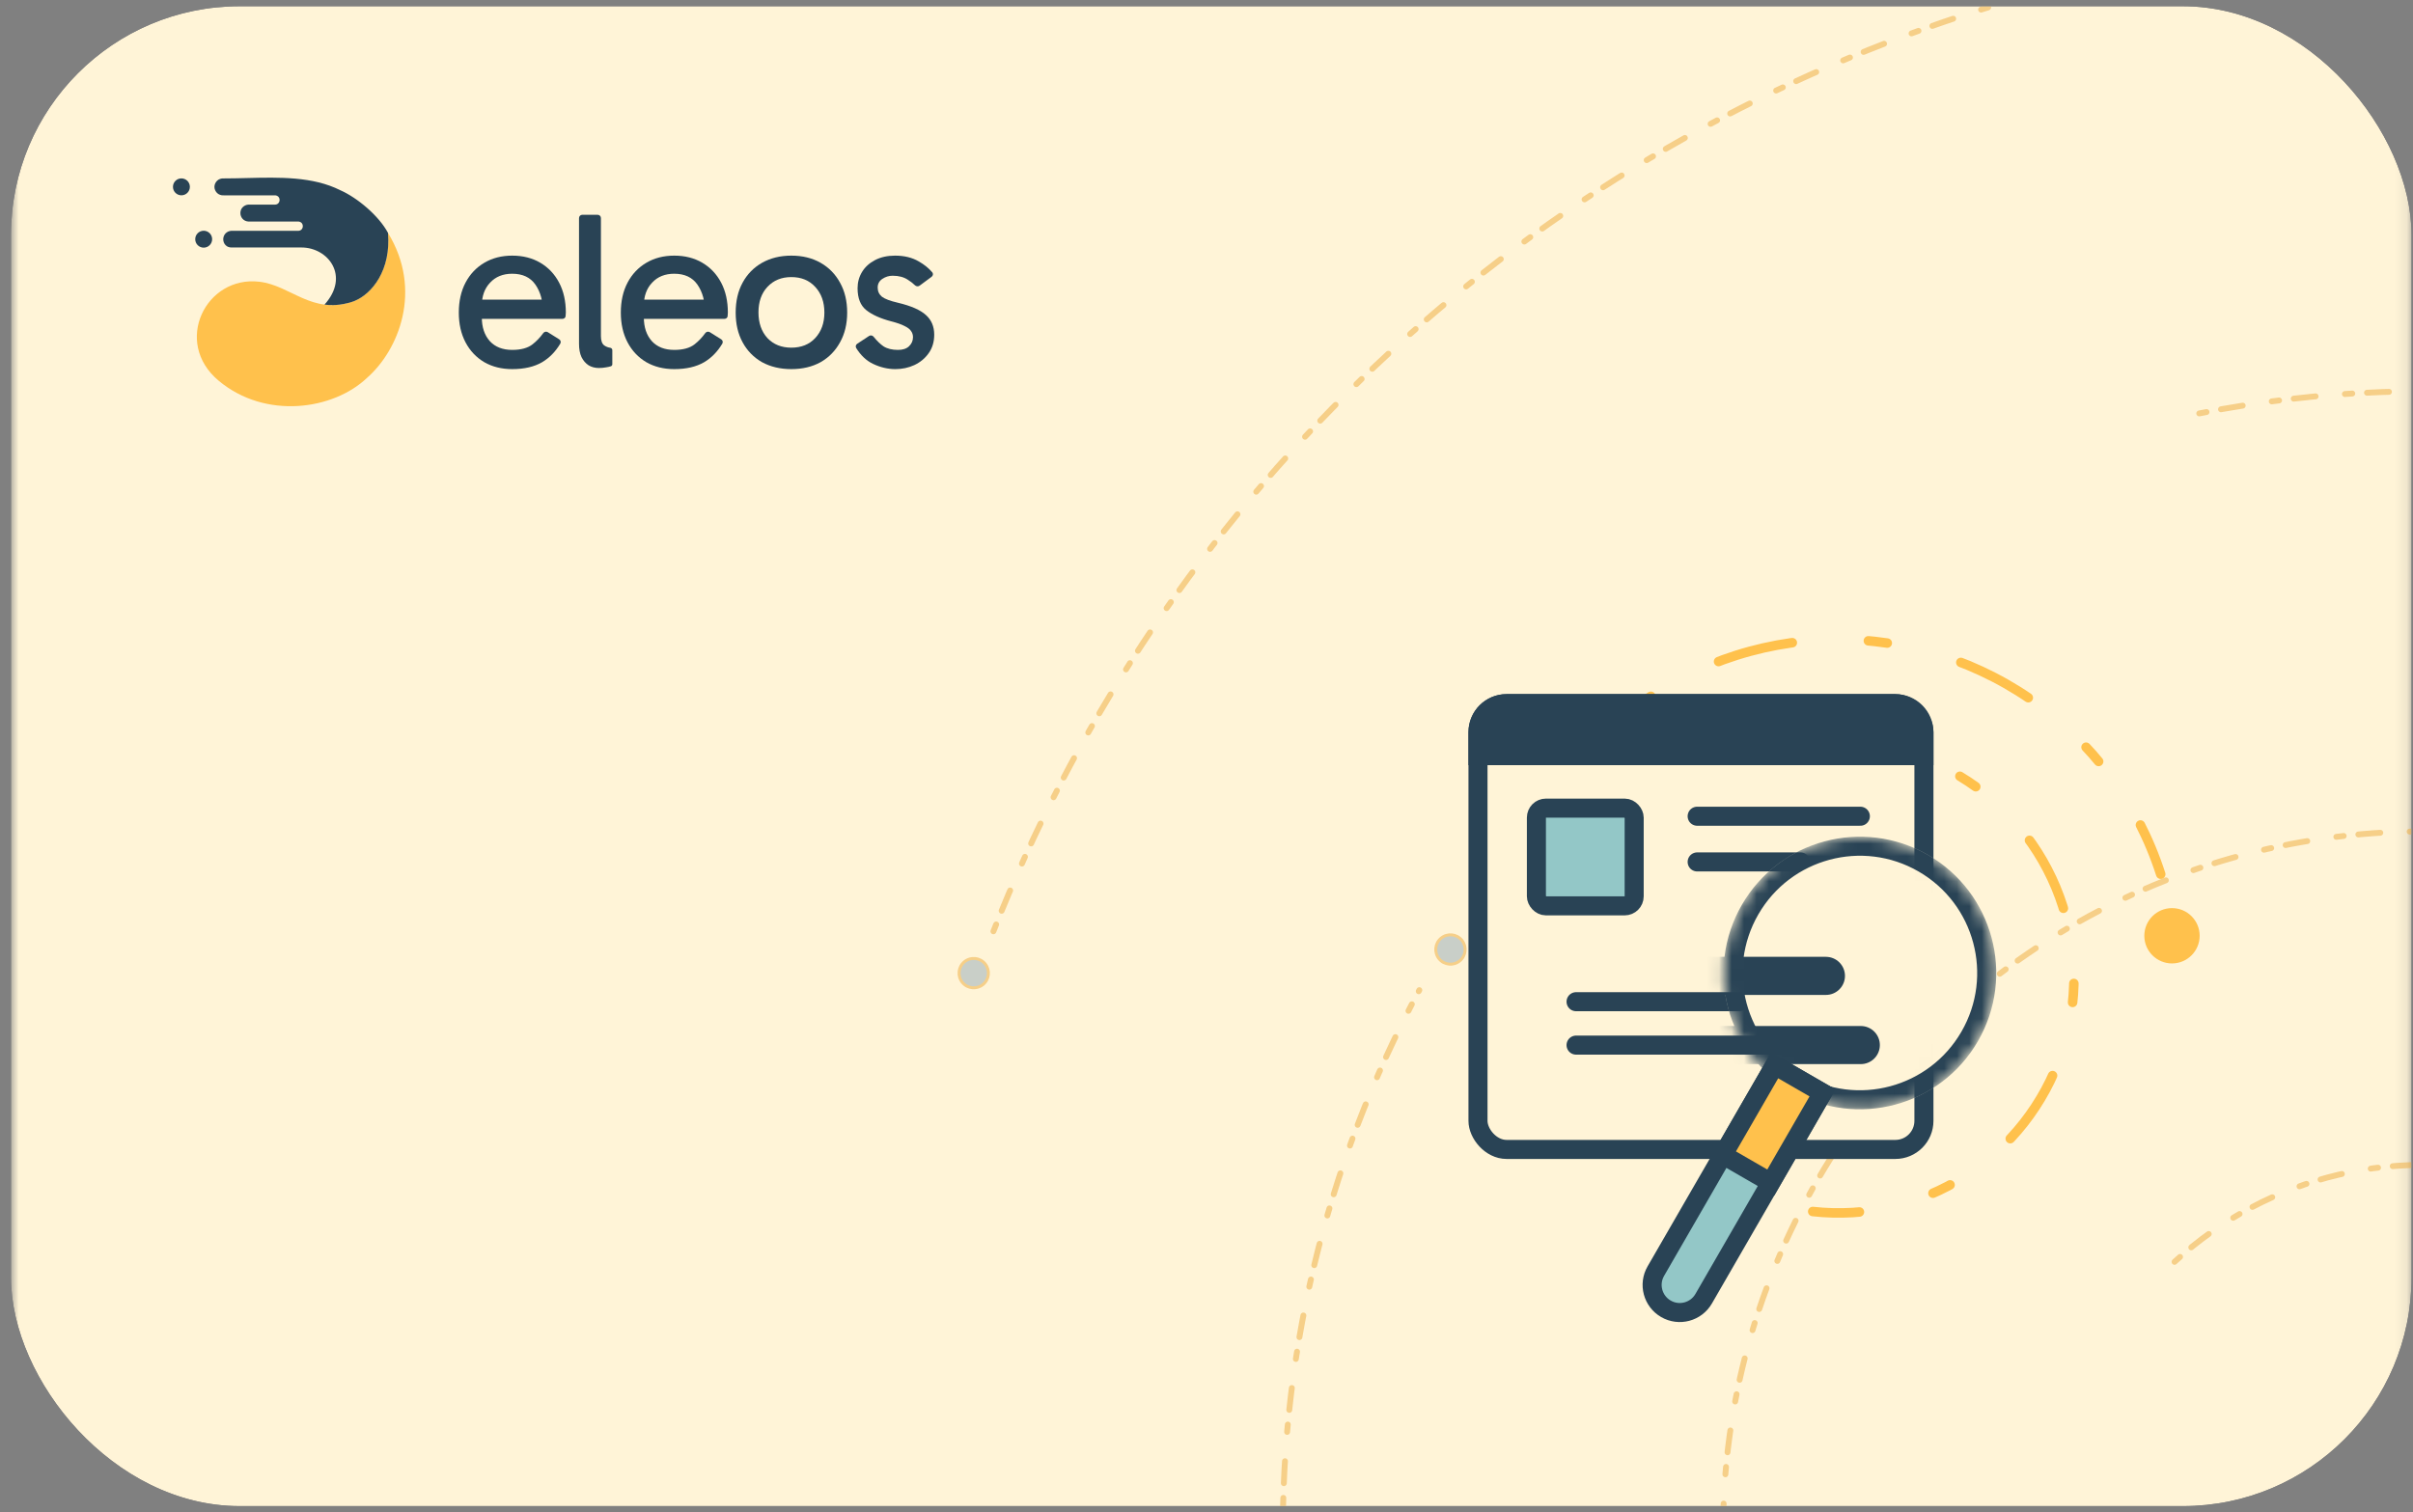 <svg width="193" height="121" viewBox="0 0 193 121" fill="none" xmlns="http://www.w3.org/2000/svg">
<rect x="0" y="0" width="193" height="121" fill="#808080" stroke="none"/>
<g clip-path="url(#clip0_1222_6474)">
<g clip-path="url(#clip1_1222_6474)">
<g clip-path="url(#clip2_1222_6474)">
<mask id="mask0_1222_6474" style="mask-type:luminance" maskUnits="userSpaceOnUse" x="0" y="-5" width="193" height="131">
<path d="M192.881 -4.004H0.881V125.008H192.881V-4.004Z" fill="white"/>
</mask>
<g mask="url(#mask0_1222_6474)">
<path d="M192.881 -4.004H0.881V125.008H192.881V-4.004Z" fill="#FFF4D7"/>
</g>
</g>
</g>
<g opacity="0.5">
<path d="M113.518 -18.084C136.136 -31.593 161.717 -39.359 188.028 -40.703C214.339 -42.047 240.578 -36.929 264.455 -25.796C288.332 -14.663 309.12 2.147 325.003 23.165C340.887 44.184 351.383 68.771 355.574 94.781C359.766 120.79 357.526 147.43 349.049 172.374C340.573 197.318 326.118 219.807 306.948 237.878C287.777 255.948 264.474 269.051 239.073 276.04C213.672 283.029 186.946 283.693 161.23 277.974" stroke="#EDA939" stroke-width="0.47" stroke-linecap="round" stroke-dasharray="0.59 1.18 1.76 2.35"/>
<path d="M79.457 74.512C85.806 58.368 95.434 43.715 107.732 31.479C120.03 19.243 134.73 9.689 150.906 3.42C167.082 -2.848 184.382 -5.696 201.714 -4.942C219.045 -4.189 236.033 0.149 251.604 7.798C267.174 15.447 280.991 26.241 292.18 39.498C303.369 52.756 311.689 68.189 316.614 84.823C321.539 101.457 322.962 118.932 320.793 136.144C318.625 153.356 312.912 169.932 304.015 184.825" stroke="#EDA939" stroke-width="0.47" stroke-linecap="round" stroke-dasharray="0.59 1.18 1.76 2.35"/>
<path d="M175.904 33.077C195.357 29.189 215.547 31.75 233.412 40.374C251.277 48.997 265.842 63.212 274.897 80.862C283.953 98.512 287.004 118.634 283.59 138.175C280.175 157.716 270.481 175.611 255.976 189.144" stroke="#EDA939" stroke-width="0.47" stroke-linecap="round" stroke-dasharray="0.59 1.18 1.76 2.35"/>
<circle cx="116.011" cy="75.968" r="1.175" transform="rotate(50.777 116.011 75.968)" fill="#93AAB9" stroke="#EDA939" stroke-width="0.235"/>
<path d="M212.686 175.15C203.03 178.616 192.608 179.362 182.557 177.305C172.507 175.248 163.215 170.468 155.698 163.487C148.181 156.506 142.727 147.593 139.933 137.722C137.14 127.851 137.113 117.402 139.857 107.517C142.601 97.632 148.01 88.691 155.491 81.672C162.973 74.653 172.241 69.826 182.281 67.719C192.321 65.611 202.747 66.305 212.42 69.722C222.092 73.14 230.639 79.151 237.127 87.099" stroke="#EDA939" stroke-width="0.47" stroke-linecap="round" stroke-dasharray="0.59 1.18 1.76 2.35"/>
<path d="M173.927 100.958C177.633 97.54 182.16 95.136 187.069 93.981C191.977 92.826 197.101 92.958 201.943 94.364C206.785 95.77 211.183 98.403 214.709 102.008C218.235 105.612 220.77 110.067 222.069 114.939C223.369 119.811 223.388 124.936 222.125 129.818C220.861 134.7 218.359 139.172 214.86 142.803C211.36 146.434 206.983 149.099 202.151 150.541C197.319 151.983 192.197 152.153 187.28 151.034" stroke="#EDA939" stroke-width="0.47" stroke-linecap="round" stroke-dasharray="0.59 1.18 1.76 2.35"/>
<path d="M195.517 213.638C179.594 213.942 163.869 210.07 149.908 202.407C135.947 194.744 124.236 183.557 115.943 169.961C107.649 156.365 103.061 140.834 102.637 124.913C102.212 108.993 105.965 93.239 113.522 79.22" stroke="#EDA939" stroke-width="0.47" stroke-linecap="round" stroke-dasharray="0.59 1.18 1.76 2.35"/>
<circle cx="77.882" cy="77.858" r="1.175" transform="rotate(50.777 77.882 77.858)" fill="#93AAB9" stroke="#EDA939" stroke-width="0.235"/>
</g>
<path d="M71.612 29.532C71.004 29.532 70.403 29.389 69.807 29.103C69.284 28.847 68.843 28.428 68.482 27.847C68.41 27.731 68.448 27.579 68.562 27.504L69.512 26.879C69.628 26.803 69.782 26.83 69.869 26.937C70.147 27.28 70.412 27.537 70.665 27.709C70.963 27.899 71.35 27.995 71.826 27.995C72.208 27.995 72.5 27.899 72.702 27.709C72.917 27.506 73.024 27.262 73.024 26.976C73.024 26.785 72.97 26.619 72.863 26.476C72.768 26.333 72.595 26.202 72.345 26.082C72.095 25.951 71.737 25.826 71.272 25.707C70.415 25.481 69.753 25.183 69.289 24.814C68.824 24.444 68.592 23.86 68.592 23.062C68.592 22.586 68.711 22.151 68.949 21.758C69.187 21.365 69.533 21.049 69.986 20.811C70.439 20.572 70.975 20.453 71.594 20.453C72.333 20.453 72.964 20.608 73.489 20.918C73.925 21.166 74.283 21.455 74.563 21.786C74.656 21.896 74.629 22.058 74.514 22.144L73.552 22.856C73.437 22.941 73.276 22.918 73.175 22.818C73.025 22.67 72.838 22.525 72.613 22.383C72.291 22.169 71.886 22.061 71.398 22.061C71.1 22.061 70.826 22.145 70.576 22.312C70.325 22.479 70.2 22.711 70.2 23.009C70.2 23.307 70.313 23.551 70.54 23.741C70.778 23.92 71.207 24.081 71.826 24.224C72.875 24.474 73.62 24.802 74.06 25.207C74.501 25.6 74.722 26.124 74.722 26.779C74.722 27.351 74.573 27.846 74.275 28.263C73.989 28.668 73.608 28.984 73.131 29.21C72.666 29.424 72.16 29.532 71.612 29.532Z" fill="#294355"/>
<path d="M63.292 29.532C62.41 29.532 61.63 29.347 60.951 28.978C60.283 28.596 59.765 28.066 59.396 27.387C59.026 26.708 58.842 25.916 58.842 25.01C58.842 24.093 59.026 23.295 59.396 22.616C59.765 21.936 60.283 21.406 60.951 21.025C61.63 20.644 62.41 20.453 63.292 20.453C64.185 20.453 64.966 20.644 65.633 21.025C66.3 21.406 66.818 21.936 67.188 22.616C67.569 23.295 67.76 24.093 67.76 25.01C67.76 25.916 67.569 26.708 67.188 27.387C66.818 28.066 66.3 28.596 65.633 28.978C64.966 29.347 64.185 29.532 63.292 29.532ZM63.292 27.816C64.09 27.816 64.728 27.56 65.204 27.048C65.692 26.523 65.937 25.844 65.937 25.01C65.937 24.164 65.692 23.479 65.204 22.955C64.728 22.431 64.09 22.169 63.292 22.169C62.505 22.169 61.868 22.431 61.38 22.955C60.903 23.467 60.665 24.146 60.665 24.992C60.665 25.838 60.903 26.523 61.38 27.048C61.868 27.56 62.505 27.816 63.292 27.816Z" fill="#294355"/>
<path d="M53.928 29.532C53.081 29.532 52.337 29.347 51.694 28.978C51.05 28.596 50.55 28.066 50.192 27.387C49.835 26.708 49.656 25.916 49.656 25.01C49.656 24.093 49.835 23.295 50.192 22.616C50.55 21.936 51.05 21.406 51.694 21.025C52.337 20.644 53.081 20.453 53.928 20.453C54.785 20.453 55.536 20.644 56.179 21.025C56.823 21.406 57.323 21.936 57.681 22.616C58.038 23.295 58.217 24.093 58.217 25.01C58.217 25.094 58.211 25.183 58.199 25.278C58.199 25.413 58.082 25.511 57.947 25.511H51.354V23.974H56.894L56.394 25.01C56.394 24.105 56.191 23.36 55.786 22.776C55.381 22.193 54.761 21.901 53.928 21.901C53.189 21.901 52.599 22.139 52.158 22.616C51.717 23.08 51.497 23.694 51.497 24.456V25.386C51.497 26.184 51.711 26.821 52.14 27.298C52.569 27.762 53.165 27.995 53.928 27.995C54.63 27.995 55.172 27.846 55.554 27.548C55.872 27.299 56.157 27.001 56.408 26.653C56.492 26.537 56.652 26.501 56.774 26.577L57.686 27.149C57.804 27.223 57.844 27.375 57.773 27.494C57.387 28.139 56.903 28.634 56.322 28.978C55.691 29.347 54.892 29.532 53.928 29.532Z" fill="#294355"/>
<path d="M47.903 29.443C47.593 29.443 47.319 29.372 47.081 29.229C46.843 29.074 46.652 28.854 46.509 28.567C46.378 28.282 46.312 27.93 46.312 27.513V17.446C46.312 17.301 46.43 17.184 46.575 17.184H47.801C47.946 17.184 48.064 17.301 48.064 17.446V26.888C48.064 27.257 48.153 27.507 48.332 27.638C48.475 27.736 48.631 27.798 48.801 27.823C48.897 27.836 48.975 27.913 48.975 28.01V29.144C48.975 29.217 48.931 29.282 48.862 29.304C48.74 29.343 48.611 29.371 48.475 29.39C48.296 29.425 48.106 29.443 47.903 29.443Z" fill="#294355"/>
<path d="M40.968 29.532C40.123 29.532 39.378 29.347 38.735 28.978C38.091 28.596 37.591 28.066 37.233 27.387C36.876 26.708 36.697 25.916 36.697 25.01C36.697 24.093 36.876 23.295 37.233 22.616C37.591 21.936 38.091 21.406 38.735 21.025C39.378 20.644 40.123 20.453 40.968 20.453C41.826 20.453 42.577 20.644 43.22 21.025C43.864 21.406 44.364 21.936 44.721 22.616C45.079 23.295 45.258 24.093 45.258 25.01C45.258 25.094 45.252 25.183 45.24 25.278C45.24 25.413 45.123 25.511 44.989 25.511H38.395V23.974H43.935L43.435 25.01C43.435 24.105 43.232 23.36 42.827 22.776C42.422 22.193 41.803 21.901 40.968 21.901C40.23 21.901 39.64 22.139 39.199 22.616C38.758 23.08 38.538 23.694 38.538 24.456V25.386C38.538 26.184 38.752 26.821 39.181 27.298C39.61 27.762 40.206 27.995 40.968 27.995C41.671 27.995 42.214 27.846 42.595 27.548C42.913 27.299 43.198 27.001 43.449 26.653C43.533 26.537 43.693 26.501 43.815 26.577L44.727 27.149C44.845 27.223 44.885 27.375 44.814 27.494C44.428 28.139 43.944 28.634 43.363 28.978C42.732 29.347 41.934 29.532 40.968 29.532Z" fill="#294355"/>
<path d="M16.292 19.814C16.665 19.814 16.968 19.511 16.968 19.137C16.968 18.764 16.665 18.461 16.292 18.461C15.918 18.461 15.615 18.764 15.615 19.137C15.615 19.511 15.918 19.814 16.292 19.814Z" fill="#294355"/>
<path d="M14.51 15.626C14.884 15.626 15.187 15.323 15.187 14.95C15.187 14.576 14.884 14.273 14.51 14.273C14.137 14.273 13.834 14.576 13.834 14.95C13.834 15.324 14.137 15.626 14.51 15.626Z" fill="#294355"/>
<path d="M31.032 18.633C31.299 21.8 29.57 23.703 28.151 24.152C24.918 25.176 23.279 22.846 20.756 22.542C16.459 22.024 13.807 27.387 17.488 30.46C21.251 33.602 26.675 32.789 29.361 30.228C31.884 28.012 33.84 23.222 31.032 18.633Z" fill="#FFC14C"/>
<path d="M17.608 15.59C17.522 15.561 17.436 15.514 17.369 15.447C17.303 15.39 17.255 15.314 17.208 15.218C17.169 15.133 17.15 15.037 17.15 14.951C17.15 14.866 17.169 14.771 17.208 14.685C17.246 14.599 17.303 14.523 17.369 14.456C17.436 14.389 17.522 14.342 17.608 14.313C17.694 14.285 17.789 14.266 17.884 14.275C18.494 14.275 19.111 14.26 19.729 14.245C22.367 14.181 25.02 14.116 27.215 15.218C28.586 15.822 30.305 17.264 31.034 18.635C31.285 21.633 29.749 23.497 28.38 24.069C28.362 24.076 28.344 24.084 28.326 24.091C28.267 24.114 28.209 24.134 28.152 24.153C27.687 24.3 27.255 24.378 26.849 24.402C26.786 24.406 26.722 24.409 26.658 24.41C26.415 24.415 26.181 24.401 25.954 24.372C28.015 22.085 26.246 19.801 24.115 19.801H18.513C18.341 19.801 18.16 19.744 18.037 19.611C17.922 19.487 17.855 19.315 17.855 19.144C17.855 18.972 17.922 18.801 18.037 18.677C18.16 18.553 18.322 18.477 18.494 18.467H23.849C23.953 18.467 24.049 18.429 24.115 18.363C24.182 18.286 24.22 18.201 24.22 18.096C24.22 17.991 24.182 17.896 24.115 17.829C24.039 17.762 23.944 17.724 23.849 17.724H19.866C19.685 17.715 19.523 17.638 19.409 17.515C19.294 17.391 19.227 17.219 19.227 17.048C19.227 16.876 19.285 16.705 19.409 16.581C19.532 16.457 19.694 16.381 19.866 16.371H21.991C22.095 16.371 22.191 16.333 22.257 16.266C22.324 16.19 22.362 16.104 22.362 16C22.362 15.895 22.324 15.8 22.257 15.733C22.181 15.666 22.086 15.628 21.991 15.628H17.884C17.789 15.638 17.694 15.618 17.608 15.59Z" fill="#294355"/>
<path d="M120.495 73C121.656 67.114 124.739 61.78 129.26 57.836C133.781 53.892 139.484 51.562 145.474 51.212C151.463 50.862 157.399 52.512 162.349 55.902C167.299 59.292 170.983 64.23 172.821 69.941" stroke="#FFC14C" stroke-width="0.762" stroke-linecap="round" stroke-dasharray="1.52 6.1 6.1 6.1"/>
<rect x="118.215" y="56.297" width="35.667" height="35.667" rx="2.286" fill="#FFF4D7" stroke="#294355" stroke-width="1.524"/>
<rect x="122.887" y="64.656" width="7.82" height="7.82" rx="0.762" fill="#93C7C7" stroke="#294355" stroke-width="1.524"/>
<path d="M118.215 58.583C118.215 57.32 119.238 56.297 120.501 56.297H151.597C152.859 56.297 153.883 57.32 153.883 58.583V60.459H118.215V58.583Z" fill="#294355" stroke="#294355" stroke-width="1.524"/>
<line x1="135.744" y1="65.305" x2="148.798" y2="65.305" stroke="#294355" stroke-width="1.524" stroke-linecap="round"/>
<mask id="path-26-inside-1_1222_6474" fill="white">
<rect x="122.127" y="75.328" width="27.435" height="12.515" rx="0.762"/>
</mask>
<rect x="122.127" y="75.328" width="27.435" height="12.515" rx="0.762" fill="#FF97A4" stroke="#294355" stroke-width="3.048" stroke-linejoin="round" mask="url(#path-26-inside-1_1222_6474)"/>
<line x1="126.059" y1="80.144" x2="139.113" y2="80.144" stroke="#294355" stroke-width="1.524" stroke-linecap="round"/>
<line x1="126.059" y1="83.617" x2="144.007" y2="83.617" stroke="#294355" stroke-width="1.524" stroke-linecap="round"/>
<line x1="135.744" y1="68.961" x2="144.009" y2="68.961" stroke="#294355" stroke-width="1.524" stroke-linecap="round"/>
<mask id="mask1_1222_6474" style="mask-type:alpha" maskUnits="userSpaceOnUse" x="137" y="66" width="23" height="23">
<circle cx="148.761" cy="77.848" r="10.142" transform="rotate(30 148.761 77.848)" fill="#FFF4D7" stroke="#294355" stroke-width="1.524"/>
</mask>
<g mask="url(#mask1_1222_6474)">
<circle cx="148.761" cy="77.848" r="10.904" transform="rotate(30 148.761 77.848)" fill="#FFF4D7"/>
<mask id="path-32-inside-2_1222_6474" fill="white">
<rect x="127.191" y="72.43" width="27.454" height="17.068" rx="0.762"/>
</mask>
<rect x="127.191" y="72.43" width="27.454" height="17.068" rx="0.762" fill="#FF97A4" stroke="#294355" stroke-width="3.048" stroke-linejoin="round" mask="url(#path-32-inside-2_1222_6474)"/>
<line x1="134.502" y1="78.078" x2="146.043" y2="78.078" stroke="#294355" stroke-width="3.048" stroke-linecap="round"/>
<line x1="132.395" y1="83.613" x2="148.833" y2="83.613" stroke="#294355" stroke-width="3.048" stroke-linecap="round"/>
<circle cx="148.761" cy="77.848" r="10.142" transform="rotate(30 148.761 77.848)" stroke="#294355" stroke-width="1.524"/>
</g>
<path d="M141.947 85.232L145.773 87.441L136.265 103.909C135.655 104.965 134.304 105.327 133.248 104.717C132.191 104.107 131.829 102.756 132.439 101.7L141.947 85.232Z" fill="#93C7C7" stroke="#294355" stroke-width="1.524"/>
<rect x="141.947" y="85.232" width="4.418" height="8.28" transform="rotate(30 141.947 85.232)" fill="#FFC14C" stroke="#294355" stroke-width="1.524"/>
<ellipse cx="173.723" cy="74.869" rx="2.213" ry="2.213" transform="rotate(90 173.723 74.869)" fill="#FFC14C"/>
<path d="M156.759 62.108C160.437 64.319 163.249 67.721 164.728 71.749C166.207 75.778 166.264 80.191 164.89 84.257C163.516 88.323 160.793 91.796 157.174 94.101C153.554 96.407 149.255 97.405 144.989 96.931" stroke="#FFC14C" stroke-width="0.762" stroke-linecap="round" stroke-dasharray="1.52 6.1 6.1 6.1"/>
</g>
<defs>
<clipPath id="clip0_1222_6474">
<rect x="0.881" y="0.5" width="192" height="120" rx="18.286" fill="white"/>
</clipPath>
<clipPath id="clip1_1222_6474">
<rect width="192" height="120" fill="white" transform="translate(0.881 0.5)"/>
</clipPath>
<clipPath id="clip2_1222_6474">
<rect width="192" height="129.012" fill="white" transform="translate(0.881 -4.008)"/>
</clipPath>
</defs>
</svg>
